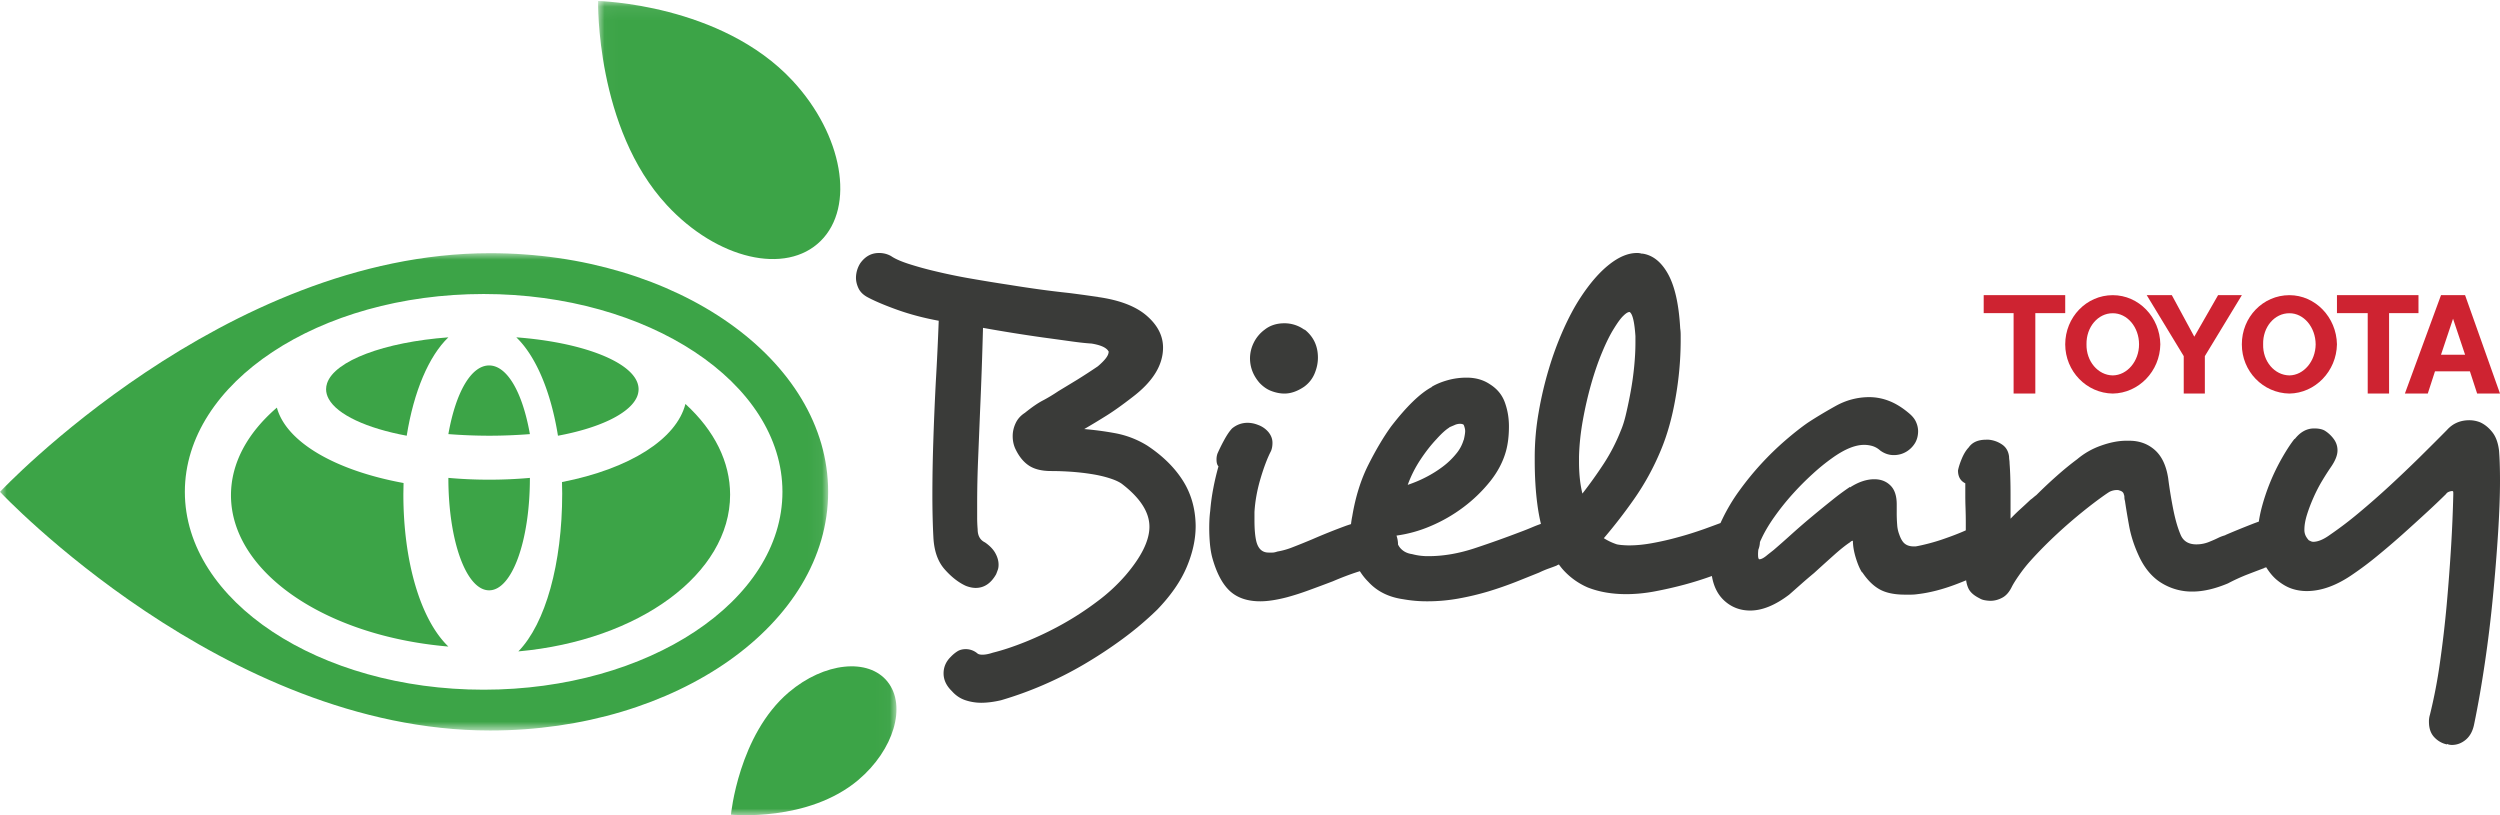 <svg width="184" height="60" xmlns="http://www.w3.org/2000/svg" xmlns:xlink="http://www.w3.org/1999/xlink"><defs><path id="a" d="M.004.014h60.948v35.132H.004z"/><path id="c" d="M.018.074h21.964V60H.018z"/></defs><g fill="none" fill-rule="evenodd"><path d="M84.454 32.806a6.84 6.84 0 00-2.417-.93 23.078 23.078 0 00-2.238-.297 57.909 57.909 0 001.665-1.006c.513-.322 1.14-.768 1.88-1.342 1.505-1.139 2.256-2.358 2.256-3.649 0-.866-.4-1.649-1.2-2.343-.8-.695-2-1.156-3.6-1.38h.038l-1.058-.15c-.37-.05-.746-.1-1.127-.148a70.088 70.088 0 01-2.133-.26c-.727-.1-1.473-.212-2.238-.336-.979-.148-1.927-.304-2.847-.465a40.854 40.854 0 01-2.542-.523 25.244 25.244 0 01-2.024-.557c-.573-.187-1.003-.377-1.29-.576a1.773 1.773 0 00-.895-.223c-.55 0-1.002.248-1.361.743a2.027 2.027 0 00-.323 1.08c0 .25.06.504.18.762.119.262.334.48.645.654.55.297 1.295.612 2.238.95.943.334 1.952.6 3.027.797a208.709 208.709 0 01-.215 4.507 223.775 223.775 0 00-.18 4.246c-.048 1.44-.072 2.818-.072 4.134 0 .547.007 1.073.019 1.581.012.51.03.988.054 1.437.046 1.018.322 1.81.823 2.382.502.57 1.026.98 1.577 1.23.262.098.5.147.715.147.62 0 1.122-.334 1.504-1.006.049-.123.09-.236.126-.334.036-.1.054-.223.054-.373 0-.272-.078-.553-.234-.838-.154-.284-.41-.553-.768-.8-.36-.173-.538-.497-.538-.97a10.18 10.18 0 01-.036-.893v-1.004c0-1.043.023-2.14.072-3.299l.143-3.517a337.778 337.778 0 00.215-6.107 116.25 116.25 0 004.423.709c.727.098 1.402.192 2.024.278.62.088 1.133.144 1.54.168.763.125 1.194.347 1.29.67-.025-.049-.036-.061-.036-.037 0 .248-.263.595-.79 1.043-.549.373-1.056.7-1.52.988-.466.284-.926.563-1.38.837-.406.273-.788.502-1.145.689-.36.186-.802.49-1.326.912-.31.2-.537.454-.68.764-.144.31-.215.625-.215.948 0 .324.06.621.178.895.263.57.598.992 1.003 1.264.407.275.955.41 1.648.41.5 0 1.008.02 1.523.056.513.039 1.002.094 1.468.17.465.074.895.172 1.289.297.394.123.698.26.913.41 1.362 1.04 2.042 2.098 2.042 3.165 0 1.018-.585 2.208-1.755 3.575a13.058 13.058 0 01-2.096 1.934 22.004 22.004 0 01-2.578 1.678 23.95 23.95 0 01-2.687 1.284c-.895.359-1.701.627-2.417.802a3.039 3.039 0 01-.412.11 1.908 1.908 0 01-.34.037c-.193 0-.322-.037-.394-.11a1.337 1.337 0 00-.823-.3c-.24 0-.443.05-.61.148a2.506 2.506 0 00-.502.412c-.358.348-.537.756-.537 1.229 0 .47.203.905.61 1.3.286.325.62.547 1.002.673a3.73 3.73 0 001.147.186c.452 0 .942-.063 1.468-.186a26.584 26.584 0 003.098-1.119 26.938 26.938 0 003.044-1.543c.991-.584 1.94-1.21 2.847-1.88a23.908 23.908 0 002.508-2.125c1.002-1.04 1.725-2.083 2.166-3.126.442-1.043.663-2.051.663-3.016v-.076c-.024-1.241-.34-2.34-.95-3.294-.608-.955-1.474-1.807-2.596-2.553m9.15-4.016c.323.118.634.176.933.176.473 0 .957-.17 1.454-.508.349-.256.604-.581.766-.97.162-.39.243-.777.243-1.167 0-.855-.324-1.542-.97-2.06h-.04a2.487 2.487 0 00-1.453-.468c-.573 0-1.059.156-1.455.468a2.636 2.636 0 00-.82.99A2.608 2.608 0 0092 26.36c0 .676.236 1.284.709 1.827.273.286.571.488.895.603m22.861 7.537c-.167-.679-.25-1.458-.25-2.34v-.377c.023-.883.12-1.78.286-2.7.166-.92.37-1.8.608-2.643.24-.843.507-1.624.807-2.34.298-.72.59-1.305.877-1.758.262-.426.488-.738.68-.922.191-.19.346-.285.465-.285.216.127.358.717.43 1.776v.488c0 .528-.03 1.103-.089 1.718-.06.62-.143 1.224-.25 1.814a33.6 33.6 0 01-.342 1.66c-.118.519-.25.938-.393 1.267a13.482 13.482 0 01-1.252 2.434 33.178 33.178 0 01-1.577 2.208zm-11.925-2.49c.382-.58.776-1.083 1.182-1.513.382-.425.704-.716.967-.868h-.036c.12-.05.251-.106.394-.168a.993.993 0 01.394-.096c.143 0 .238.027.287.077.023.05.047.119.071.208a.955.955 0 01.037.245c0 .15-.037.376-.108.68v-.04a2.82 2.82 0 01-.556 1.038 5.507 5.507 0 01-.984.945 8.462 8.462 0 01-1.235.773c-.442.229-.89.416-1.344.567a8.768 8.768 0 01.931-1.848zm79.441.3c-.011-.377-.03-.703-.053-.982-.072-.577-.239-1.032-.502-1.356-.262-.33-.56-.57-.896-.72a2.164 2.164 0 00-.787-.15c-.667 0-1.217.238-1.646.716-.622.632-1.297 1.302-2.023 2.021a96.474 96.474 0 01-2.222 2.115 60.347 60.347 0 01-2.238 1.963 27.367 27.367 0 01-2.111 1.606c-.479.35-.895.527-1.254.527a.467.467 0 01-.162-.037 2.876 2.876 0 01-.16-.077 1.506 1.506 0 01-.216-.301.987.987 0 01-.107-.492c0-.324.066-.698.198-1.114.13-.415.292-.835.483-1.263.19-.428.4-.833.626-1.209.227-.378.436-.704.627-.982.334-.478.502-.894.502-1.247a1.38 1.38 0 00-.252-.81 2.393 2.393 0 00-.644-.623c-.19-.127-.465-.189-.823-.189-.55 0-1.027.266-1.433.791v-.037c-.262.328-.554.768-.876 1.323a15.256 15.256 0 00-1.577 3.85c-.08.32-.141.63-.186.93-.161.056-.326.117-.494.183-.68.266-1.343.536-1.987.814h.036c-.191.05-.377.118-.555.206-.18.089-.364.17-.556.247-.334.15-.68.226-1.038.226-.597 0-.99-.253-1.182-.756-.191-.453-.358-1.026-.501-1.718a33.224 33.224 0 01-.394-2.397c-.143-.93-.472-1.624-.985-2.077-.513-.453-1.14-.68-1.88-.68h-.214c-.574 0-1.195.121-1.863.36a5.546 5.546 0 00-1.754 1c-.477.354-.98.762-1.503 1.227-.526.465-1.028.939-1.505 1.415a2.644 2.644 0 00-.215.172 2.41 2.41 0 01-.215.168c-.239.226-.483.453-.734.68-.25.226-.496.467-.734.718v-1.774c0-.428-.005-.843-.018-1.248a22.469 22.469 0 00-.053-1.058 1.89 1.89 0 00-.018-.243 1.687 1.687 0 01-.019-.245c-.048-.403-.226-.706-.537-.908a2.059 2.059 0 00-.967-.34h-.178c-.598 0-1.027.189-1.289.569-.192.2-.358.47-.502.81-.143.34-.238.636-.286.887 0 .453.178.768.537.943v.945c0 .279.007.58.018.906.011.328.018.669.018 1.02v.592c-.12.054-.243.108-.375.162-.371.154-.752.297-1.147.434-.393.141-.782.26-1.163.36-.383.1-.717.178-1.003.226h-.143c-.264 0-.479-.062-.646-.19-.167-.124-.31-.362-.43-.716a2.386 2.386 0 01-.142-.679 10.83 10.83 0 01-.034-.945v-.565c0-.63-.157-1.095-.468-1.396-.309-.303-.704-.453-1.18-.453-.573 0-1.171.2-1.791.602v-.039a17.66 17.66 0 00-1.307.966 80.9 80.9 0 00-1.504 1.226c-.514.427-1.015.862-1.504 1.302-.489.442-.925.825-1.307 1.153l-.43.338c-.262.227-.465.341-.61.341-.046 0-.07-.025-.07-.075-.025-.025-.036-.126-.036-.303 0-.103.008-.212.02-.323a1.68 1.68 0 00.119-.557c.023-.064.048-.126.077-.177.238-.53.565-1.089.984-1.681.417-.59.87-1.157 1.36-1.699a20.88 20.88 0 011.487-1.491 14.66 14.66 0 011.396-1.133c.908-.654 1.694-.98 2.364-.98a2.2 2.2 0 01.626.091c.202.065.388.17.555.322.31.227.645.34 1.002.34.334 0 .638-.082.914-.244a1.87 1.87 0 00.662-.663c.144-.25.215-.54.215-.866a1.66 1.66 0 00-.144-.642c-.095-.229-.263-.44-.5-.642-.502-.428-.997-.737-1.486-.926a4.004 4.004 0 00-1.45-.283c-.884 0-1.72.22-2.507.661-.788.44-1.467.85-2.041 1.228-.502.35-1.045.78-1.63 1.283a21.712 21.712 0 00-3.366 3.665 13.456 13.456 0 00-1.307 2.187c-.04.08-.076.162-.113.243a152 152 0 01-1.193.438c-.634.224-1.273.428-1.917.6a20.7 20.7 0 01-1.898.437c-.62.114-1.193.17-1.718.17-.143 0-.3-.006-.466-.02a3.435 3.435 0 01-.43-.055 4.27 4.27 0 01-.965-.455 38.12 38.12 0 002.219-2.868 18.835 18.835 0 001.969-3.588c.477-1.132.842-2.428 1.092-3.886a24.42 24.42 0 00.376-4.117v-.49c0-.177-.011-.341-.035-.493-.096-1.761-.394-3.095-.896-4.003-.502-.906-1.146-1.409-1.934-1.508l.073.037a1.126 1.126 0 00-.43-.074c-.645 0-1.325.282-2.041.85-.716.564-1.42 1.376-2.113 2.434-.43.654-.848 1.435-1.254 2.34a23.84 23.84 0 00-1.073 2.907 26.886 26.886 0 00-.752 3.21 19.065 19.065 0 00-.287 3.248v.264c0 1.182.064 2.27.196 3.266.066.497.153.97.26 1.417-.18.064-.37.135-.582.224a20.83 20.83 0 01-.948.377 76.99 76.99 0 01-3.277 1.17c-1.206.405-2.358.605-3.455.605a4.45 4.45 0 01-1.217-.15c-.36-.05-.645-.193-.86-.434a1.162 1.162 0 01-.18-.277v-.082c-.01-.202-.05-.39-.11-.571a9.66 9.66 0 002.493-.692 11.353 11.353 0 002.434-1.398 10.894 10.894 0 001.97-1.907c.56-.705.948-1.448 1.162-2.227.145-.53.216-1.133.216-1.816 0-.627-.102-1.217-.305-1.772-.203-.554-.567-.993-1.092-1.323-.478-.324-1.05-.49-1.718-.49-.479 0-.944.062-1.397.189-.453.127-.847.29-1.183.492h.037c-.86.451-1.862 1.421-3.008 2.904-.549.758-1.104 1.69-1.664 2.796-.562 1.107-.962 2.379-1.201 3.814-.04.19-.07.387-.093.586-.128.042-.255.081-.39.13a45.3 45.3 0 00-2.452.983c-.48.202-.944.39-1.397.565a5.54 5.54 0 01-1.183.341c-.142.05-.263.075-.358.075h-.286c-.454 0-.752-.264-.894-.792-.097-.378-.145-.907-.145-1.587v-.604c.048-.804.197-1.629.448-2.472.25-.843.508-1.516.77-2.02.073-.178.107-.377.107-.606 0-.276-.095-.534-.286-.773a1.782 1.782 0 00-.789-.546 2.078 2.078 0 00-.75-.151c-.43 0-.812.139-1.148.415-.19.201-.386.49-.59.868a13.12 13.12 0 00-.484.98 1.27 1.27 0 00-.071.455c0 .227.049.389.144.49a18.542 18.542 0 00-.376 1.586c-.108.555-.186 1.12-.233 1.699a8.146 8.146 0 00-.054.584 13.19 13.19 0 00.036 1.85c.036.366.09.688.161.965.31 1.132.74 1.956 1.288 2.474.55.515 1.302.772 2.256.772.55 0 1.206-.101 1.97-.3a18.895 18.895 0 001.595-.512 124.79 124.79 0 001.771-.66c.646-.277 1.26-.51 1.846-.699l.147-.045c.175.28.38.542.623.783.644.704 1.503 1.132 2.578 1.282a9.82 9.82 0 001.79.151c.763 0 1.527-.07 2.291-.208a20.078 20.078 0 002.202-.527 27.189 27.189 0 002.006-.698l1.7-.681a7.18 7.18 0 01.718-.302c.215-.075.416-.151.608-.226h-.036c.06-.02.112-.045.167-.069.086.114.17.228.263.335a5.22 5.22 0 001.862 1.357c.835.328 1.777.492 2.828.492.692 0 1.403-.07 2.131-.208a29.788 29.788 0 002.148-.49 24.642 24.642 0 001.989-.624l.04-.014c.13.776.439 1.386.926 1.826.525.475 1.158.717 1.898.717.883 0 1.838-.39 2.865-1.17.287-.251.578-.511.878-.775.297-.264.614-.534.949-.812.524-.478 1.02-.924 1.485-1.34.466-.415.853-.723 1.164-.926.072-.073.143-.112.214-.112 0 .377.073.8.215 1.265.144.467.299.827.466 1.076v-.038c.381.58.805 1.001 1.272 1.265.465.264 1.091.397 1.878.397h.431c.167 0 .333-.012.501-.037.883-.102 1.838-.347 2.864-.738.241-.092.476-.185.706-.28.029.216.084.416.171.6.131.278.4.517.806.719.12.075.256.125.412.15.155.027.292.039.412.039.286 0 .573-.075.859-.228.287-.15.524-.426.717-.83.118-.226.298-.51.537-.85.237-.338.503-.681.806-1.019 2.628-2.925 5.658-5.008 5.837-5.096.179-.089.363-.13.555-.13.071 0 .13.01.178.035.191.05.297.15.323.303a.45.45 0 01.035.19c0 .072.012.161.036.263v-.037c.072.502.173 1.117.305 1.848.13.732.363 1.46.697 2.19.407.907.955 1.58 1.648 2.021a4.24 4.24 0 002.327.66c.788 0 1.66-.203 2.614-.604a13.86 13.86 0 011.396-.642c.454-.174.884-.34 1.289-.49h-.035c.057-.016.107-.035.162-.051.24.383.497.692.769.92.36.3.717.514 1.074.64.358.126.74.19 1.146.19 1.075 0 2.209-.415 3.402-1.246a24.092 24.092 0 001.737-1.302 59.419 59.419 0 001.88-1.604c.62-.555 1.217-1.097 1.79-1.625a55.35 55.35 0 001.432-1.36.422.422 0 01.216-.169.654.654 0 01.25-.055c.048 0 .072.037.072.11v.153a101.14 101.14 0 01-.16 3.793 150.676 150.676 0 01-.323 4.286 82.85 82.85 0 01-.502 4.304 37.661 37.661 0 01-.733 3.814 1.655 1.655 0 00-.073.528c0 .48.132.855.394 1.133.262.277.574.453.932.528v-.037a.92.92 0 00.357.075c.382 0 .729-.131 1.039-.395.31-.266.512-.65.608-1.153.287-1.383.549-2.89.788-4.512a96.04 96.04 0 00.59-4.852c.157-1.61.281-3.158.377-4.643.095-1.485.144-2.781.144-3.889 0-.453-.006-.87-.019-1.246z" fill="#3A3B39"/><path d="M168.501 27.63c1.05-.014 1.922-1.04 1.932-2.286-.01-1.273-.882-2.295-1.932-2.289-1.097-.006-1.968 1.016-1.934 2.289-.034 1.246.837 2.272 1.934 2.286M165 25.344c-.006-2.002 1.553-3.618 3.501-3.62 1.9.002 3.463 1.618 3.499 3.62-.036 1.98-1.598 3.593-3.499 3.622-1.948-.03-3.507-1.643-3.501-3.622m10.836-2.295v5.917h-1.572v-5.917H172v-1.325h6v1.325h-2.164m4.708 3.058h.886l-.886-2.649-.886 2.649h.886m-1.33 1.224l-.53 1.635H177l2.658-7.242h1.772l2.57 7.242h-1.682l-.532-1.635h-2.573M149.8 23.049v5.917h-1.599v-5.917H146v-1.325h6v1.325h-2.2m5.699 4.581c1.063-.014 1.935-1.04 1.935-2.286 0-1.273-.872-2.295-1.935-2.289-1.086-.006-1.958 1.016-1.933 2.289-.025 1.246.847 2.272 1.933 2.286M152 25.344c.004-2.002 1.563-3.618 3.499-3.62 1.912.002 3.473 1.618 3.501 3.62-.028 1.98-1.589 3.593-3.501 3.622-1.936-.03-3.495-1.643-3.499-3.622" fill="#CE2331"/><path fill="#CE2331" d="M161.5 28.966h.777V26.21L165 21.724h-1.75l-1.75 3.056-1.653-3.056H158l2.723 4.487v2.755h.777"/><path d="M33 31.95a39.4 39.4 0 003 .119c1.014 0 2.022-.043 3-.118-.55-3.12-1.691-5.054-3-5.054-1.308 0-2.449 1.935-3 5.054m8.066.118c2.958-.548 5.1-1.552 5.736-2.7A1.47 1.47 0 0047 28.65c0-.149-.026-.298-.075-.446-.553-1.653-4.205-3.026-8.925-3.376 1.434 1.377 2.544 3.978 3.066 7.241M39 35.183v-.01c-.98.087-1.986.132-3 .132a33.7 33.7 0 01-3-.133v.011c0 4.634 1.318 8.265 3 8.265s3-3.63 3-8.265m-9.298.367c-5.111-.94-8.647-3.051-9.323-5.55C18.174 31.9 17 34.127 17 36.452c0 5.608 6.858 10.356 16 11.134-2.049-1.98-3.312-6.228-3.312-11.219l.014-.817" fill="#3CA447"/><g transform="translate(0 18.62)"><mask id="b" fill="#fff"><use xlink:href="#a"/></mask><path d="M50.447 11.111c-.66 2.588-4.104 4.775-9.084 5.748.004.155.015.846.015.846 0 5.169-1.23 9.567-3.227 11.618 8.906-.806 15.585-5.722 15.585-11.53 0-2.408-1.14-4.714-3.289-6.682" fill="#3CA447" mask="url(#b)"/><path d="M35.596 32.142c-12.125 0-21.991-6.532-21.991-14.562 0-8.029 9.866-14.561 21.991-14.561 12.126 0 21.992 6.532 21.992 14.56 0 8.03-9.866 14.563-21.992 14.563zM36.068.014C16.49.014 0 17.58 0 17.58s16.49 17.566 36.068 17.566c13.744 0 24.884-7.868 24.884-17.566 0-9.701-11.14-17.566-24.884-17.566z" fill="#3CA447" mask="url(#b)"/></g><path d="M29.934 32.069c.522-3.263 1.63-5.864 3.066-7.241-4.72.35-8.371 1.723-8.925 3.376-.05.148-.075.297-.075.446 0 .239.067.482.198.718.635 1.15 2.779 2.153 5.736 2.701" fill="#3CA447"/><g transform="translate(44)"><mask id="d" fill="#fff"><use xlink:href="#c"/></mask><path d="M16.4 17.735c-2.554 2.529-7.62 1.351-11.313-2.632C-.175 9.431.019.074.019.074s9.057.2 14.32 5.872c3.693 3.983 4.616 9.261 2.062 11.789M21.33 50.18c-1.415-1.78-4.67-1.435-7.27.77-3.703 3.14-4.262 9.008-4.262 9.008s5.68.578 9.385-2.562c2.6-2.206 3.56-5.436 2.146-7.215" fill="#3CA447" mask="url(#d)"/></g></g></svg>